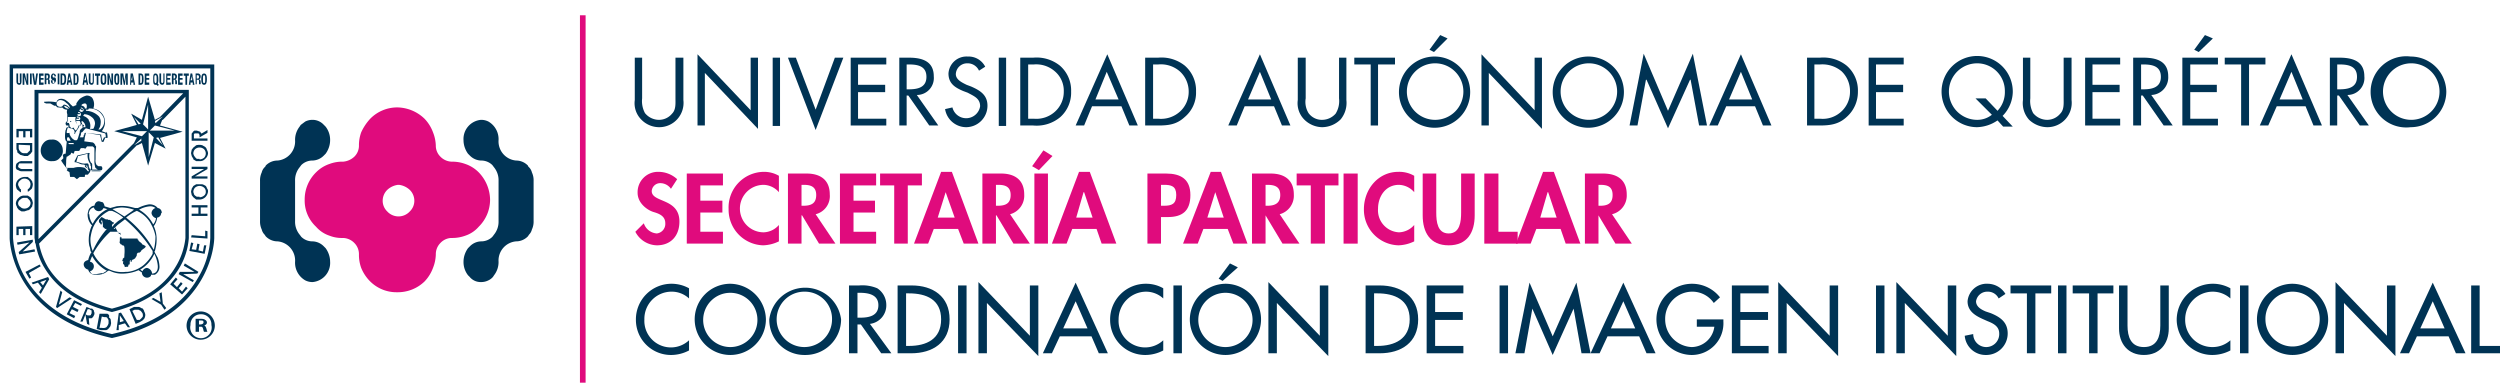 <?xml version="1.0" encoding="UTF-8" standalone="no"?>
<svg
   id="Capa_1"
   data-name="Capa 1"
   viewBox="0 0 442.306 68.703"
   version="1.1"
   sodipodi:docname="SPA+.svg"
   width="442.306"
   height="68.703"
   inkscape:version="1.3.2 (091e20e, 2023-11-25, custom)"
   xmlns:inkscape="http://www.inkscape.org/namespaces/inkscape"
   xmlns:sodipodi="http://sodipodi.sourceforge.net/DTD/sodipodi-0.dtd"
   xmlns="http://www.w3.org/2000/svg"
   xmlns:svg="http://www.w3.org/2000/svg">
  <sodipodi:namedview
     id="namedview121"
     pagecolor="#ffffff"
     bordercolor="#000000"
     borderopacity="0.25"
     inkscape:showpageshadow="2"
     inkscape:pageopacity="0.0"
     inkscape:pagecheckerboard="0"
     inkscape:deskcolor="#d1d1d1"
     inkscape:zoom="2.7129148"
     inkscape:cx="224.2975"
     inkscape:cy="74.642964"
     inkscape:window-width="1920"
     inkscape:window-height="1001"
     inkscape:window-x="-9"
     inkscape:window-y="-9"
     inkscape:window-maximized="1"
     inkscape:current-layer="Capa_1"
     showgrid="true"
     showguides="true"
     shape-rendering="crispEdges"
     inkscape:clip-to-page="true">
    <inkscape:grid
       id="grid1154"
       units="px"
       originx="448.595"
       originy="-19.536"
       spacingx="1"
       spacingy="1"
       empcolor="#0099e5"
       empopacity="0.302"
       color="#0099e5"
       opacity="0.149"
       empspacing="5"
       dotted="false"
       gridanglex="30"
       gridanglez="30"
       visible="true" />
  </sodipodi:namedview>
  <defs
     id="defs1">
    <style
       id="style1">.cls-1{fill:#e00b7d;}.cls-2{fill:#003354;}</style>
  </defs>
  <path
     class="cls-1"
     d="m 103.606,67.703 h -1 V 2.703 h 1 z"
     id="path1"
     style="stroke-width:1" />
  <path
     class="cls-2"
     d="m 113.606,17.403 a 4.5,4.5 0 0 0 0.5,2.6 3.2,3.2 0 0 0 2.5,1.2 3,3 0 0 0 2.3,-1.1 c 0.7,-0.7 0.6,-1.8 0.6,-2.7 v -7.2 h 1.4 v 7.5 a 4.3,4.3 0 0 1 -4.3,4.8 4.4,4.4 0 0 1 -3.1,-1.3 4.1,4.1 0 0 1 -1.2,-3.5 v -7.5 h 1.3 z"
     id="path2"
     style="stroke-width:1" />
  <polygon
     class="cls-2"
     points="163.4,34.9 164.7,34.9 164.7,47.5 155.3,37.6 155.3,46.9 154,46.9 154,34.3 163.4,44.2 "
     id="polygon2"
     transform="translate(-30.594,-24.697)" />
  <rect
     class="cls-2"
     x="136.705"
     y="10.203"
     width="1.3"
     height="12.08"
     id="rect2"
     style="stroke-width:1" />
  <polygon
     class="cls-2"
     points="179.8,34.9 174.9,47.7 170,34.9 171.4,34.9 174.9,44.1 178.3,34.9 "
     id="polygon3"
     transform="translate(-30.594,-24.697)" />
  <polygon
     class="cls-2"
     points="187.4,36.1 182.4,36.1 182.4,39.7 187.2,39.7 187.2,41 182.4,41 182.4,45.7 187.4,45.7 187.4,46.9 181.1,46.9 181.1,34.9 187.4,34.9 "
     id="polygon4"
     transform="translate(-30.594,-24.697)" />
  <path
     class="cls-2"
     d="m 160.406,22.203 h -1.3 V 10.203 h 1.7 c 2.3,0 4.4,0.6 4.4,3.3 a 3,3 0 0 1 -3,3.3 l 3.8,5.4 h -1.6 l -3.7,-5.3 h -0.3 z m 0,-6.4 h 0.4 c 1.5,0 3.1,-0.3 3.1,-2.2 0,-1.9 -1.5,-2.2 -3.1,-2.2 h -0.4 z"
     id="path4"
     style="stroke-width:1" />
  <path
     class="cls-2"
     d="m 173.206,12.503 a 2.2,2.2 0 0 0 -2.1,-1.3 2,2 0 0 0 -2,1.9 c 0,1 1.1,1.5 1.9,1.9 l 0.8,0.3 c 1.6,0.7 2.9,1.5 2.9,3.4 a 3.8,3.8 0 0 1 -3.8,3.8 3.8,3.8 0 0 1 -3.7,-3.2 l 1.3,-0.3 a 2.5,2.5 0 0 0 4.9,-0.2 c 0,-1.4 -1.1,-1.8 -2.2,-2.4 l -0.8,-0.3 c -1.4,-0.6 -2.6,-1.3 -2.6,-3.1 a 3.2,3.2 0 0 1 3.4,-3 3.3,3.3 0 0 1 3.1,1.8 z"
     id="path5"
     style="stroke-width:1" />
  <rect
     class="cls-2"
     x="176.705"
     y="10.203"
     width="1.3"
     height="12.08"
     id="rect5"
     style="stroke-width:1" />
  <path
     class="cls-2"
     d="m 180.506,10.203 h 2.3 a 6.6,6.6 0 0 1 4.7,1.4 5.8,5.8 0 0 1 2,4.6 5.8,5.8 0 0 1 -1.9,4.5 6.5,6.5 0 0 1 -4.8,1.5 h -2.3 z m 2.4,10.8 a 4.9,4.9 0 0 0 3.8,-1.3 4.7,4.7 0 0 0 1.5,-3.5 4.5,4.5 0 0 0 -1.6,-3.6 5,5 0 0 0 -3.7,-1.2 h -1 v 9.6 z"
     id="path6"
     style="stroke-width:1" />
  <path
     class="cls-2"
     d="m 193.206,18.803 -1.4,3.4 h -1.5 l 5.6,-12.6 5.4,12.6 h -1.5 l -1.4,-3.4 z m 2.6,-6.1 -2,4.9 h 4.1 z"
     id="path7"
     style="stroke-width:1" />
  <path
     class="cls-2"
     d="m 202.606,10.203 h 2.3 a 6.6,6.6 0 0 1 4.7,1.4 5.8,5.8 0 0 1 2,4.6 5.6,5.6 0 0 1 -2,4.5 c -1.4,1.3 -2.8,1.5 -4.7,1.5 h -2.3 z m 2.3,10.8 a 5,5 0 0 0 3.9,-1.3 4.7,4.7 0 0 0 1.5,-3.5 4.8,4.8 0 0 0 -1.6,-3.6 5.1,5.1 0 0 0 -3.8,-1.2 h -0.9 v 9.6 z"
     id="path8"
     style="stroke-width:1" />
  <path
     class="cls-2"
     d="m 220.206,18.803 -1.4,3.4 h -1.5 l 5.6,-12.6 5.4,12.6 h -1.5 l -1.4,-3.4 z m 2.7,-6.1 -2.1,4.9 h 4.1 z"
     id="path9"
     style="stroke-width:1" />
  <path
     class="cls-2"
     d="m 231.006,17.403 a 3.8,3.8 0 0 0 0.5,2.6 2.9,2.9 0 0 0 2.4,1.2 3.2,3.2 0 0 0 2.4,-1.1 4.2,4.2 0 0 0 0.6,-2.7 v -7.2 h 1.3 v 7.5 a 4.6,4.6 0 0 1 -1,3.4 4.7,4.7 0 0 1 -3.3,1.4 4.6,4.6 0 0 1 -3.1,-1.3 4.1,4.1 0 0 1 -1.2,-3.5 v -7.5 h 1.4 z"
     id="path10"
     style="stroke-width:1" />
  <polygon
     class="cls-2"
     points="273.1,36.1 270.2,36.1 270.2,34.9 277.4,34.9 277.4,36.1 274.4,36.1 274.4,46.9 273.1,46.9 "
     id="polygon10"
     transform="translate(-30.594,-24.697)" />
  <path
     class="cls-2"
     d="m 260.106,16.203 a 6.3,6.3 0 1 1 -6.2,-6.2 6.3,6.3 0 0 1 6.2,6.2 m -11.2,0 a 5,5 0 1 0 5,-5 5,5 0 0 0 -5,5 m 7.2,-9.4 -2.4,2.4 -0.8,-0.4 1.9,-2.6 z"
     id="path11"
     style="stroke-width:1" />
  <polygon
     class="cls-2"
     points="302.1,34.9 303.4,34.9 303.4,47.5 294,37.6 294,46.9 292.7,46.9 292.7,34.3 302.1,44.2 "
     id="polygon11"
     transform="translate(-30.594,-24.697)" />
  <path
     class="cls-2"
     d="m 287.306,16.203 a 6.3,6.3 0 1 1 -6.3,-6.2 6.3,6.3 0 0 1 6.3,6.2 m -11.2,0 a 5,5 0 1 0 4.9,-5 5,5 0 0 0 -4.9,5"
     id="path12"
     style="stroke-width:1" />
  <polygon
     class="cls-2"
     points="330.1,34.2 332.6,46.9 331.2,46.9 329.7,38.8 329.6,38.8 325.7,47.4 321.9,38.8 321.8,38.8 320.3,46.9 318.9,46.9 321.4,34.2 325.7,44.3 "
     id="polygon12"
     transform="translate(-30.594,-24.697)" />
  <path
     class="cls-2"
     d="m 305.406,18.803 -1.5,3.4 h -1.5 l 5.6,-12.6 5.4,12.6 h -1.5 l -1.4,-3.4 z m 2.6,-6.1 -2.1,4.9 h 4.1 z"
     id="path13"
     style="stroke-width:1" />
  <path
     class="cls-2"
     d="m 319.706,10.203 h 2.3 a 6.6,6.6 0 0 1 4.7,1.4 5.8,5.8 0 0 1 2,4.6 5.9,5.9 0 0 1 -2,4.5 c -1.4,1.3 -2.9,1.5 -4.8,1.5 h -2.2 z m 2.3,10.8 a 4.8,4.8 0 0 0 3.8,-1.3 4.7,4.7 0 0 0 1.5,-3.5 4.8,4.8 0 0 0 -1.5,-3.6 5.3,5.3 0 0 0 -3.8,-1.2 h -1 v 9.6 z"
     id="path14"
     style="stroke-width:1" />
  <polygon
     class="cls-2"
     points="367.4,36.1 362.5,36.1 362.5,39.7 367.3,39.7 367.3,41 362.5,41 362.5,45.7 367.4,45.7 367.4,46.9 361.2,46.9 361.2,34.9 367.4,34.9 "
     id="polygon14"
     transform="translate(-30.594,-24.697)" />
  <path
     class="cls-2"
     d="m 353.406,21.303 a 6.7,6.7 0 0 1 -3.6,1.2 6.3,6.3 0 1 1 6.3,-6.2 6.2,6.2 0 0 1 -1.8,4.2 l 1.8,1.9 h -1.7 z m 0,-1.7 a 4.8,4.8 0 0 0 1.3,-3.4 4.9,4.9 0 0 0 -4.9,-5 5,5 0 0 0 0,10 4.1,4.1 0 0 0 2.6,-0.9 l -2.9,-2.9 h 1.8 z"
     id="path15"
     style="stroke-width:1" />
  <path
     class="cls-2"
     d="m 359.206,17.403 a 4.5,4.5 0 0 0 0.5,2.6 3.2,3.2 0 0 0 2.5,1.2 3,3 0 0 0 2.3,-1.1 c 0.7,-0.7 0.6,-1.8 0.6,-2.7 v -7.2 h 1.4 v 7.5 a 4.3,4.3 0 0 1 -4.3,4.8 4.8,4.8 0 0 1 -3.2,-1.3 4.4,4.4 0 0 1 -1.1,-3.5 v -7.5 h 1.3 z"
     id="path16"
     style="stroke-width:1" />
  <polygon
     class="cls-2"
     points="405.7,36.1 400.8,36.1 400.8,39.7 405.6,39.7 405.6,41 400.8,41 400.8,45.7 405.7,45.7 405.7,46.9 399.5,46.9 399.5,34.9 405.7,34.9 "
     id="polygon16"
     transform="translate(-30.594,-24.697)" />
  <path
     class="cls-2"
     d="m 378.806,22.203 h -1.4 V 10.203 h 1.8 c 2.3,0 4.4,0.6 4.4,3.3 a 3.1,3.1 0 0 1 -3,3.3 l 3.8,5.4 h -1.6 l -3.7,-5.3 h -0.3 z m 0,-6.4 h 0.4 c 1.5,0 3.1,-0.3 3.1,-2.2 0,-1.9 -1.5,-2.2 -3.1,-2.2 h -0.4 z"
     id="path17"
     style="stroke-width:1" />
  <path
     class="cls-2"
     d="m 386.106,10.203 h 6.3 v 1.2 h -4.9 v 3.6 h 4.7 v 1.3 h -4.7 v 4.7 h 4.9 v 1.2 h -6.3 z m 5.4,-3.4 -2.5,2.4 -0.8,-0.4 1.9,-2.6 z"
     id="path18"
     style="stroke-width:1" />
  <polygon
     class="cls-2"
     points="427.1,36.1 424.2,36.1 424.2,34.9 431.4,34.9 431.4,36.1 428.5,36.1 428.5,46.9 427.1,46.9 "
     id="polygon18"
     transform="translate(-30.594,-24.697)" />
  <path
     class="cls-2"
     d="m 402.806,18.803 -1.5,3.4 h -1.5 l 5.6,-12.6 5.4,12.6 h -1.5 l -1.4,-3.4 z m 2.6,-6.1 -2.1,4.9 h 4.1 z"
     id="path19"
     style="stroke-width:1" />
  <path
     class="cls-2"
     d="m 413.506,22.203 h -1.3 V 10.203 h 1.7 c 2.3,0 4.4,0.6 4.4,3.3 a 3,3 0 0 1 -3,3.3 l 3.8,5.4 h -1.6 l -3.7,-5.3 h -0.3 z m 0,-6.4 h 0.4 c 1.5,0 3.1,-0.3 3.1,-2.2 0,-1.9 -1.5,-2.2 -3.1,-2.2 h -0.4 z"
     id="path20"
     style="stroke-width:1" />
  <path
     class="cls-2"
     d="m 432.806,16.203 a 6.3,6.3 0 0 1 -6.3,6.3 6.3,6.3 0 1 1 0,-12.5 6.3,6.3 0 0 1 6.3,6.2 m -11.2,0 a 5,5 0 1 0 4.9,-5 5,5 0 0 0 -4.9,5"
     id="path21"
     style="stroke-width:1" />
  <path
     class="cls-1"
     d="m 118.706,33.403 a 2.3,2.3 0 0 0 -1.9,-1 1.5,1.5 0 0 0 -1.5,1.4 c 0,2.1 4.9,1.2 4.9,5.4 0,2.5 -1.5,4.2 -4,4.2 a 4.4,4.4 0 0 1 -3.8,-2.4 l 1.5,-1.5 a 2.6,2.6 0 0 0 2.3,1.8 1.7,1.7 0 0 0 1.5,-1.8 c 0,-1.3 -1.1,-1.7 -2.1,-2 -1,-0.3 -2.8,-1.5 -2.8,-3.4 a 3.6,3.6 0 0 1 3.7,-3.7 4.9,4.9 0 0 1 3.3,1.3 z"
     id="path22"
     style="stroke-width:1" />
  <path
     class="cls-1"
     d="m 123.906,32.803 v 2.7 h 3.9 v 2.1 h -3.9 v 3.4 h 4 v 2.1 h -6.4 V 30.703 h 6.4 v 2.1 z"
     id="path23"
     style="stroke-width:1" />
  <path
     class="cls-1"
     d="m 137.806,34.003 a 3.7,3.7 0 0 0 -2.7,-1.3 4.2,4.2 0 0 0 0,8.4 3.7,3.7 0 0 0 2.7,-1.3 v 2.9 a 6.8,6.8 0 0 1 -2.8,0.7 6.3,6.3 0 0 1 -6.1,-6.4 6.3,6.3 0 0 1 6.2,-6.6 5.2,5.2 0 0 1 2.7,0.7 z"
     id="path24"
     style="stroke-width:1" />
  <path
     class="cls-1"
     d="m 147.806,43.103 h -2.9 l -3,-5 h -0.1 v 5 h -2.4 V 30.703 h 3.3 c 2.4,0 4.1,1.1 4.1,3.7 a 3.3,3.3 0 0 1 -2.5,3.5 z m -6,-6.7 h 0.3 c 1.4,0 2.3,-0.4 2.3,-1.9 0,-1.5 -1,-1.8 -2.2,-1.8 h -0.4 z"
     id="path25"
     style="stroke-width:1" />
  <path
     class="cls-1"
     d="m 151.006,32.803 v 2.7 h 3.8 v 2.1 h -3.8 v 3.4 h 4 v 2.1 h -6.4 V 30.703 h 6.4 v 2.1 z"
     id="path26"
     style="stroke-width:1" />
  <path
     class="cls-1"
     d="m 160.606,43.103 h -2.4 V 32.803 h -2.5 v -2.1 h 7.4 v 2.1 h -2.5 z"
     id="path27"
     style="stroke-width:1" />
  <path
     class="cls-1"
     d="m 165.206,40.503 -1,2.6 h -2.5 l 4.8,-12.7 h 1.9 l 4.7,12.7 h -2.6 l -1,-2.6 z m 2.1,-6.5 v 0 l -1.4,4.5 h 3 z"
     id="path28"
     style="stroke-width:1" />
  <path
     class="cls-1"
     d="m 182.206,43.103 h -2.9 l -3,-5 h -0.1 v 5 h -2.4 V 30.703 h 3.3 c 2.4,0 4.1,1.1 4.1,3.7 a 3.4,3.4 0 0 1 -2.5,3.5 z m -6,-6.7 h 0.3 c 1.4,0 2.3,-0.4 2.3,-1.9 0,-1.5 -1,-1.8 -2.2,-1.8 h -0.4 z"
     id="path29"
     style="stroke-width:1" />
  <path
     class="cls-1"
     d="m 186.206,27.603 -2.4,2.5 -1.2,-0.7 2,-2.8 z m -0.8,15.5 h -2.4 V 30.703 h 2.4 z"
     id="path30"
     style="stroke-width:1" />
  <path
     class="cls-1"
     d="m 189.706,40.503 -1,2.6 h -2.6 l 4.8,-12.7 h 1.9 l 4.7,12.7 h -2.6 l -0.9,-2.6 z m 2.1,-6.5 h -0.1 l -1.3,4.5 h 2.9 z"
     id="path31"
     style="stroke-width:1" />
  <path
     class="cls-1"
     d="m 205.406,43.103 h -2.4 V 30.703 h 3.3 c 2.6,0 4.3,1 4.3,3.8 0,2.8 -1.4,3.9 -4,3.9 h -1.2 z m 0,-6.7 h 0.5 c 1.4,0 2.2,-0.3 2.2,-1.9 0,-1.6 -0.9,-1.8 -2.2,-1.8 h -0.5 z"
     id="path32"
     style="stroke-width:1" />
  <path
     class="cls-1"
     d="m 212.906,40.503 -1,2.6 h -2.6 l 4.9,-12.7 h 1.8 l 4.7,12.7 h -2.5 l -1,-2.6 z m 2.1,-6.5 v 0 l -1.4,4.5 h 2.9 z"
     id="path33"
     style="stroke-width:1" />
  <path
     class="cls-1"
     d="m 229.906,43.103 h -3 l -3,-5 v 0 5 h -2.4 V 30.703 h 3.3 c 2.4,0 4.1,1.1 4.1,3.7 a 3.4,3.4 0 0 1 -2.5,3.5 z m -6,-6.7 h 0.3 c 1.3,0 2.3,-0.4 2.3,-1.9 0,-1.5 -1,-1.8 -2.3,-1.8 h -0.3 z"
     id="path34"
     style="stroke-width:1" />
  <path
     class="cls-1"
     d="m 234.406,43.103 h -2.5 V 32.803 h -2.5 v -2.1 h 7.4 v 2.1 h -2.4 z"
     id="path35"
     style="stroke-width:1" />
  <path
     class="cls-1"
     d="m 240.206,43.103 h -2.5 V 30.703 h 2.5 z"
     id="path36"
     style="stroke-width:1" />
  <path
     class="cls-1"
     d="m 250.206,34.003 a 3.7,3.7 0 0 0 -2.7,-1.3 c -2.4,0 -3.7,2.1 -3.7,4.2 a 3.9,3.9 0 0 0 3.7,4.2 3.7,3.7 0 0 0 2.7,-1.3 v 2.9 a 6.8,6.8 0 0 1 -2.8,0.7 6.3,6.3 0 0 1 -6.1,-6.4 c 0,-3.5 2.5,-6.6 6.1,-6.6 a 5.3,5.3 0 0 1 2.8,0.7 z"
     id="path37"
     style="stroke-width:1" />
  <path
     class="cls-1"
     d="m 251.706,30.703 h 2.4 v 6.9 c 0,1.6 0.2,3.7 2.2,3.7 2,0 2.2,-2.1 2.2,-3.7 v -6.9 h 2.4 v 7.4 c 0,3 -1.3,5.3 -4.6,5.3 -3.3,0 -4.6,-2.3 -4.6,-5.3 z"
     id="path38"
     style="stroke-width:1" />
  <path
     class="cls-1"
     d="m 265.106,41.003 h 3.4 v 2.1 h -5.9 V 30.703 h 2.5 z"
     id="path39"
     style="stroke-width:1" />
  <path
     class="cls-1"
     d="m 271.806,40.503 -1,2.6 h -2.6 l 4.8,-12.7 h 1.9 l 4.7,12.7 h -2.6 l -0.9,-2.6 z m 2.1,-6.5 h -0.1 l -1.3,4.5 h 2.9 z"
     id="path40"
     style="stroke-width:1" />
  <path
     class="cls-1"
     d="m 288.706,43.103 h -2.9 l -3,-5 v 0 5 h -2.4 V 30.703 h 3.2 c 2.5,0 4.2,1.1 4.2,3.7 a 3.4,3.4 0 0 1 -2.6,3.5 z m -5.9,-6.7 h 0.3 c 1.3,0 2.2,-0.4 2.2,-1.9 0,-1.5 -0.9,-1.8 -2.2,-1.8 h -0.3 z"
     id="path41"
     style="stroke-width:1" />
  <path
     class="cls-2"
     d="m 121.906,52.803 a 4.5,4.5 0 0 0 -3.2,-1.2 4.8,4.8 0 0 0 -4.7,4.9 4.7,4.7 0 0 0 7.9,3.7 v 1.8 a 6.8,6.8 0 0 1 -3.1,0.8 6.2,6.2 0 0 1 -6.3,-6.2 6.3,6.3 0 0 1 6.4,-6.4 6.4,6.4 0 0 1 3,0.8 z"
     id="path42"
     style="stroke-width:1" />
  <path
     class="cls-2"
     d="m 135.506,56.503 a 6.3,6.3 0 1 1 -12.6,0 6.3,6.3 0 0 1 6.3,-6.3 6.4,6.4 0 0 1 6.3,6.3 z m -1.5,0 a 4.8,4.8 0 1 0 -4.8,4.9 4.8,4.8 0 0 0 4.8,-4.9 z"
     id="path43"
     style="stroke-width:1" />
  <path
     class="cls-2"
     d="m 148.806,56.503 a 6.3,6.3 0 0 1 -6.4,6.3 6.2,6.2 0 0 1 -6.3,-6.3 6.4,6.4 0 0 1 12.7,0 z m -1.6,0 a 4.8,4.8 0 0 0 -4.8,-4.9 4.9,4.9 0 1 0 4.8,4.9 z"
     id="path44"
     style="stroke-width:1" />
  <path
     class="cls-2"
     d="m 157.706,62.503 h -1.8 l -3.6,-5.1 h -0.6 v 5.1 h -1.5 V 50.503 h 1.8 a 6.8,6.8 0 0 1 3.2,0.5 3.5,3.5 0 0 1 1.6,2.9 3.3,3.3 0 0 1 -2.9,3.4 z m -6,-6.3 h 0.5 c 1.5,0 3.2,-0.3 3.2,-2.2 0,-1.9 -1.8,-2.2 -3.3,-2.2 h -0.4 z"
     id="path45"
     style="stroke-width:1" />
  <path
     class="cls-2"
     d="m 158.806,50.503 h 2.5 c 3.7,0 6.7,1.9 6.7,6 0,4.1 -3,6 -6.8,6 h -2.4 z m 1.5,10.7 h 0.5 c 3.1,0 5.7,-1.2 5.7,-4.7 0,-3.5 -2.6,-4.6 -5.7,-4.6 h -0.5 z"
     id="path46"
     style="stroke-width:1" />
  <path
     class="cls-2"
     d="m 171.006,62.503 h -1.5 V 50.503 h 1.5 z"
     id="path47"
     style="stroke-width:1" />
  <path
     class="cls-2"
     d="m 173.106,49.903 9.1,9.5 v -8.9 h 1.5 v 12.5 l -9.1,-9.4 v 8.9 h -1.5 z"
     id="path48"
     style="stroke-width:1" />
  <path
     class="cls-2"
     d="m 187.506,59.503 -1.4,3 h -1.6 l 5.8,-12.5 5.7,12.5 h -1.6 l -1.3,-3 z m 2.8,-6.2 -2.2,4.8 h 4.3 z"
     id="path49"
     style="stroke-width:1" />
  <path
     class="cls-2"
     d="m 205.806,52.803 a 4.5,4.5 0 0 0 -3.1,-1.2 4.9,4.9 0 0 0 -4.8,4.9 4.7,4.7 0 0 0 7.9,3.7 v 1.8 a 6.8,6.8 0 0 1 -3.1,0.8 6.2,6.2 0 0 1 -6.3,-6.2 6.3,6.3 0 0 1 6.4,-6.4 6.1,6.1 0 0 1 3,0.8 z"
     id="path50"
     style="stroke-width:1" />
  <path
     class="cls-2"
     d="m 209.106,62.503 h -1.5 V 50.503 h 1.5 z"
     id="path51"
     style="stroke-width:1" />
  <path
     class="cls-2"
     d="m 223.106,56.503 a 6.3,6.3 0 1 1 -12.6,0 6.4,6.4 0 0 1 6.3,-6.3 6.3,6.3 0 0 1 6.3,6.3 z m -1.5,0 a 4.8,4.8 0 1 0 -4.8,4.9 4.8,4.8 0 0 0 4.8,-4.9 z m -2.6,-9.2 -2.7,2.4 -0.7,-0.4 2,-2.7 z"
     id="path52"
     style="stroke-width:1" />
  <path
     class="cls-2"
     d="m 224.406,49.903 9.1,9.5 v -8.9 h 1.5 v 12.5 l -9.1,-9.4 v 8.9 h -1.5 z"
     id="path53"
     style="stroke-width:1" />
  <path
     class="cls-2"
     d="m 241.606,50.503 h 2.5 c 3.7,0 6.8,1.9 6.8,6 0,4.1 -3,6 -6.8,6 h -2.5 z m 1.5,10.7 h 0.6 c 3,0 5.7,-1.2 5.7,-4.7 0,-3.5 -2.7,-4.6 -5.7,-4.6 h -0.6 z"
     id="path54"
     style="stroke-width:1" />
  <path
     class="cls-2"
     d="m 252.406,50.503 h 6.5 v 1.4 h -5 v 3.3 h 4.9 v 1.4 h -4.9 v 4.6 h 5 v 1.3 h -6.5 z"
     id="path55"
     style="stroke-width:1" />
  <path
     class="cls-2"
     d="m 266.806,62.503 h -1.5 V 50.503 h 1.5 z"
     id="path56"
     style="stroke-width:1" />
  <path
     class="cls-2"
     d="m 271.106,54.603 v 0 l -1.4,7.9 h -1.6 l 2.5,-12.5 4.1,9.5 4.2,-9.5 2.5,12.5 h -1.6 l -1.4,-7.9 v 0 l -3.7,8.2 z"
     id="path57"
     style="stroke-width:1" />
  <path
     class="cls-2"
     d="m 284.406,59.503 -1.4,3 h -1.6 l 5.8,-12.5 5.7,12.5 h -1.6 l -1.3,-3 z m 2.8,-6.2 -2.2,4.8 h 4.3 z"
     id="path58"
     style="stroke-width:1" />
  <path
     class="cls-2"
     d="m 304.906,56.503 v 0.4 a 5.6,5.6 0 0 1 -5.7,5.9 6.3,6.3 0 1 1 5.1,-10.2 l -1.1,1 a 4.6,4.6 0 0 0 -3.7,-2 4.8,4.8 0 0 0 -4.9,4.9 4.9,4.9 0 0 0 4.7,4.9 4.1,4.1 0 0 0 4,-3.6 h -3.1 v -1.3 z"
     id="path59"
     style="stroke-width:1" />
  <path
     class="cls-2"
     d="m 306.406,50.503 h 6.5 v 1.4 h -5 v 3.3 h 4.9 v 1.4 h -4.9 v 4.6 h 5 v 1.3 h -6.5 z"
     id="path60"
     style="stroke-width:1" />
  <path
     class="cls-2"
     d="m 314.606,49.903 9.1,9.5 v -8.9 h 1.5 v 12.5 l -9.1,-9.4 v 8.9 h -1.5 z"
     id="path61"
     style="stroke-width:1" />
  <path
     class="cls-2"
     d="m 333.406,62.503 h -1.5 V 50.503 h 1.5 z"
     id="path62"
     style="stroke-width:1" />
  <path
     class="cls-2"
     d="m 335.506,49.903 9.1,9.5 v -8.9 h 1.5 v 12.5 l -9.1,-9.4 v 8.9 h -1.5 z"
     id="path63"
     style="stroke-width:1" />
  <path
     class="cls-2"
     d="m 353.606,52.803 a 2.1,2.1 0 0 0 -2,-1.2 2,2 0 0 0 -2,1.7 c 0,1 1,1.5 1.7,1.8 l 0.9,0.3 c 1.7,0.7 3,1.6 3,3.6 a 3.8,3.8 0 0 1 -3.9,3.8 3.7,3.7 0 0 1 -3.7,-3.4 l 1.5,-0.3 a 2.3,2.3 0 0 0 2.3,2.3 2.3,2.3 0 0 0 2.3,-2.4 c 0,-1.3 -1.1,-1.8 -2.1,-2.2 l -0.9,-0.4 c -1.3,-0.6 -2.6,-1.4 -2.6,-3.1 a 3.4,3.4 0 0 1 3.6,-3.1 3.7,3.7 0 0 1 3.1,1.8 z"
     id="path64"
     style="stroke-width:1" />
  <path
     class="cls-2"
     d="m 360.106,62.503 h -1.5 V 51.903 h -2.9 v -1.4 h 7.2 v 1.4 h -2.8 z"
     id="path65"
     style="stroke-width:1" />
  <path
     class="cls-2"
     d="m 365.606,62.503 h -1.5 V 50.503 h 1.5 z"
     id="path66"
     style="stroke-width:1" />
  <path
     class="cls-2"
     d="m 371.106,62.503 h -1.5 V 51.903 h -2.9 v -1.4 h 7.2 v 1.4 h -2.8 z"
     id="path67"
     style="stroke-width:1" />
  <path
     class="cls-2"
     d="m 376.406,50.503 v 7.1 c 0,2 0.6,3.8 2.9,3.8 2.3,0 2.9,-1.8 2.9,-3.8 v -7.1 h 1.5 v 7.6 c 0,2.7 -1.6,4.7 -4.4,4.7 -2.8,0 -4.4,-2 -4.4,-4.7 v -7.6 z"
     id="path68"
     style="stroke-width:1" />
  <path
     class="cls-2"
     d="m 394.606,52.803 a 4.7,4.7 0 0 0 -3.2,-1.2 4.9,4.9 0 0 0 -4.8,4.9 4.8,4.8 0 0 0 4.8,4.9 4.7,4.7 0 0 0 3.2,-1.2 v 1.8 a 6.9,6.9 0 0 1 -3.2,0.8 6.3,6.3 0 0 1 -6.3,-6.2 6.4,6.4 0 0 1 9.5,-5.6 z"
     id="path69"
     style="stroke-width:1" />
  <path
     class="cls-2"
     d="m 397.806,62.503 h -1.5 V 50.503 h 1.5 z"
     id="path70"
     style="stroke-width:1" />
  <path
     class="cls-2"
     d="m 411.906,56.503 a 6.3,6.3 0 0 1 -12.6,0 6.3,6.3 0 0 1 6.3,-6.3 6.4,6.4 0 0 1 6.3,6.3 z m -1.5,0 a 4.8,4.8 0 0 0 -4.8,-4.9 4.8,4.8 0 0 0 -4.8,4.9 4.8,4.8 0 1 0 9.6,0 z"
     id="path71"
     style="stroke-width:1" />
  <path
     class="cls-2"
     d="m 413.206,49.903 9.1,9.5 v -8.9 h 1.5 v 12.5 l -9.1,-9.4 v 8.9 h -1.5 z"
     id="path72"
     style="stroke-width:1" />
  <path
     class="cls-2"
     d="m 427.606,59.503 -1.4,3 h -1.6 l 5.8,-12.5 5.8,12.5 h -1.7 l -1.3,-3 z m 2.8,-6.2 -2.2,4.8 h 4.3 z"
     id="path73"
     style="stroke-width:1" />
  <path
     class="cls-2"
     d="m 438.706,61.203 h 3.6 v 1.3 h -5.1 V 50.503 h 1.5 z"
     id="path74"
     style="stroke-width:1" />
  <path
     class="cls-2"
     d="m 38.006,57.503 a 2.5,2.5 0 1 1 -2.5,-2.4 2.5,2.5 0 0 1 2.5,2.4 m -4.3,0 a 1.9,1.9 0 1 0 3.7,0 1.8,1.8 0 0 0 -1.9,-1.9 1.8,1.8 0 0 0 -1.8,1.9 m 1.5,1.2 h -0.6 v -2.3 h 0.9 c 0.5,0 0.7,0.1 0.8,0.2 a 0.5,0.5 0 0 1 0.3,0.5 c 0,0.2 -0.2,0.4 -0.5,0.5 v 0 c 0.2,0 0.3,0.2 0.4,0.5 0.1,0.3 0.1,0.5 0.2,0.6 h -0.6 c -0.1,-0.1 -0.1,-0.3 -0.2,-0.6 -0.1,-0.3 -0.2,-0.3 -0.5,-0.3 h -0.2 z m 0,-1.3 h 0.2 c 0.3,0 0.6,-0.1 0.6,-0.4 0,-0.3 -0.2,-0.3 -0.5,-0.3 h -0.3 z"
     id="path75"
     style="stroke-width:1" />
  <path
     class="cls-2"
     d="m 3.206,13.003 v 1.4 c 0,0.2 0,0.3 0.2,0.3 0.2,0 0.1,-0.1 0.1,-0.3 v -1.4 h 0.3 v 1.4 c 0,0.5 -0.2,0.6 -0.4,0.6 -0.2,0 -0.5,-0.1 -0.5,-0.6 v -1.4 z"
     id="path76"
     style="stroke-width:1" />
  <polygon
     class="cls-2"
     points="35,37.7 35.3,39.1 35.3,37.7 35.6,37.7 35.6,39.7 35.3,39.7 34.9,38.3 34.9,39.7 34.6,39.7 34.6,37.7 "
     id="polygon76"
     transform="translate(-30.594,-24.697)" />
  <rect
     class="cls-2"
     x="5.306"
     y="13.003"
     width="0.3"
     height="1.92"
     id="rect76"
     style="stroke-width:1" />
  <polygon
     class="cls-2"
     points="37,39.7 36.6,39.7 36.3,37.7 36.6,37.7 36.8,39.2 37,37.7 37.3,37.7 "
     id="polygon77"
     transform="translate(-30.594,-24.697)" />
  <polygon
     class="cls-2"
     points="37.8,38.1 37.8,38.5 38.3,38.5 38.3,38.8 37.8,38.8 37.8,39.3 38.3,39.3 38.3,39.7 37.5,39.7 37.5,37.7 38.3,37.7 38.3,38.1 "
     id="polygon78"
     transform="translate(-30.594,-24.697)" />
  <path
     class="cls-2"
     d="m 7.906,13.003 h 0.5 c 0.3,0 0.4,0.2 0.4,0.5 0,0.3 -0.1,0.5 -0.2,0.5 v 0 c 0.2,0.1 0.2,0.2 0.2,0.6 0,0.4 0,0.3 0.1,0.3 h -0.3 a 0.3,0.3 0 0 1 -0.1,-0.2 V 14.303 c 0,-0.2 0,-0.2 -0.2,-0.2 h -0.1 v 0.8 h -0.3 z m 0.3,0.9 h 0.1 c 0.1,0 0.2,-0.1 0.2,-0.3 0,-0.2 0,-0.3 -0.2,-0.3 h -0.1 z"
     id="path78"
     style="stroke-width:1" />
  <path
     class="cls-2"
     d="m 9.306,14.403 v 0 c 0,0.2 0,0.3 0.2,0.3 0.2,0 0.1,-0.1 0.1,-0.2 0,-0.1 0,-0.3 -0.2,-0.3 -0.2,0 -0.4,-0.3 -0.4,-0.6 0,-0.3 0.2,-0.6 0.4,-0.6 a 0.5,0.5 0 0 1 0.5,0.5 h -0.3 c 0,-0.2 0,-0.3 -0.1,-0.3 -0.1,0 -0.2,0.1 -0.2,0.2 a 0.4,0.4 0 0 0 0.1,0.3 h 0.3 c 0.2,0.1 0.2,0.3 0.2,0.5 0,0.2 -0.2,0.6 -0.5,0.6 -0.3,0 -0.4,-0.2 -0.4,-0.6 h 0.3 z"
     id="path79"
     style="stroke-width:1" />
  <rect
     class="cls-2"
     x="10.206"
     y="13.003"
     width="0.3"
     height="1.92"
     id="rect79"
     style="stroke-width:1" />
  <path
     class="cls-2"
     d="m 10.706,13.003 h 0.5 c 0.4,0 0.5,0.4 0.5,1 0,0.6 -0.1,1 -0.5,1 h -0.5 z m 0.3,1.7 h 0.1 c 0.2,0 0.3,-0.2 0.3,-0.7 0,-0.5 -0.1,-0.7 -0.3,-0.7 h -0.1 z"
     id="path80"
     style="stroke-width:1" />
  <path
     class="cls-2"
     d="m 12.106,13.003 h 0.3 l 0.4,2 h -0.3 v -0.4 h -0.4 v 0.4 h -0.3 z m 0,1.2 h 0.3 v -0.8 0 z"
     id="path81"
     style="stroke-width:1" />
  <path
     class="cls-2"
     d="m 13.006,13.003 h 0.4 c 0.4,0 0.5,0.4 0.5,1 0,0.6 -0.1,1 -0.5,1 h -0.4 z m 0.3,1.7 h 0.1 c 0.2,0 0.2,-0.2 0.2,-0.7 0,-0.5 0,-0.7 -0.2,-0.7 h -0.1 z"
     id="path82"
     style="stroke-width:1" />
  <path
     class="cls-2"
     d="m 14.906,13.003 h 0.3 l 0.4,2 h -0.3 v -0.4 h -0.4 v 0.4 h -0.3 z m 0,1.2 h 0.3 v -0.8 0 z"
     id="path83"
     style="stroke-width:1" />
  <path
     class="cls-2"
     d="m 16.006,13.003 v 1.4 c 0,0.2 0.1,0.3 0.2,0.3 0.1,0 0.2,-0.1 0.2,-0.3 v -1.4 h 0.2 v 1.4 c 0,0.5 -0.2,0.6 -0.4,0.6 -0.2,0 -0.5,-0.1 -0.5,-0.6 v -1.4 z"
     id="path84"
     style="stroke-width:1" />
  <polygon
     class="cls-2"
     points="48,38.1 48,39.7 47.7,39.7 47.7,38.1 47.4,38.1 47.4,37.7 48.3,37.7 48.3,38.1 "
     id="polygon84"
     transform="translate(-30.594,-24.697)" />
  <path
     class="cls-2"
     d="m 18.306,13.003 c 0.5,0 0.5,0.4 0.5,1 0,0.6 0,1 -0.5,1 -0.5,0 -0.5,-0.4 -0.5,-1 0,-0.6 0.1,-1 0.5,-1 m 0,1.7 c 0.2,0 0.2,-0.2 0.2,-0.7 0,-0.5 0,-0.7 -0.2,-0.7 -0.2,0 -0.2,0.2 -0.2,0.7 0,0.5 0.1,0.7 0.2,0.7"
     id="path85"
     style="stroke-width:1" />
  <polygon
     class="cls-2"
     points="49.9,37.7 50.3,39.1 50.3,37.7 50.6,37.7 50.6,39.7 50.2,39.7 49.9,38.3 49.9,39.7 49.6,39.7 49.6,37.7 "
     id="polygon85"
     transform="translate(-30.594,-24.697)" />
  <path
     class="cls-2"
     d="m 20.706,13.003 c 0.4,0 0.4,0.4 0.4,1 0,0.6 0,1 -0.4,1 -0.4,0 -0.5,-0.4 -0.5,-1 0,-0.6 0,-1 0.5,-1 m 0,1.7 c 0.1,0 0.1,-0.2 0.1,-0.7 0,-0.5 0,-0.7 -0.1,-0.7 -0.1,0 -0.2,0.2 -0.2,0.7 0,0.5 0,0.7 0.2,0.7"
     id="path86"
     style="stroke-width:1" />
  <polygon
     class="cls-2"
     points="52.7,39.7 52.5,39.7 52.2,38.1 52.2,39.7 51.9,39.7 51.9,37.7 52.4,37.7 52.6,39.1 52.8,37.7 53.2,37.7 53.2,39.7 52.9,39.7 52.9,38.1 "
     id="polygon86"
     transform="translate(-30.594,-24.697)" />
  <path
     class="cls-2"
     d="m 23.106,13.003 h 0.4 l 0.4,2 h -0.3 v -0.4 h -0.4 v 0.4 h -0.2 z m 0.1,1.2 h 0.2 v -0.8 0 z"
     id="path87"
     style="stroke-width:1" />
  <path
     class="cls-2"
     d="m 24.506,13.003 h 0.4 c 0.4,0 0.5,0.4 0.5,1 0,0.6 -0.1,1 -0.5,1 h -0.4 z m 0.3,1.7 h 0.1 c 0.2,0 0.2,-0.2 0.2,-0.7 0,-0.5 0,-0.7 -0.2,-0.7 h -0.1 z"
     id="path88"
     style="stroke-width:1" />
  <polygon
     class="cls-2"
     points="56.5,38.1 56.5,38.5 57,38.5 57,38.8 56.5,38.8 56.5,39.3 57,39.3 57,39.7 56.2,39.7 56.2,37.7 57,37.7 57,38.1 "
     id="polygon88"
     transform="translate(-30.594,-24.697)" />
  <path
     class="cls-2"
     d="m 27.906,15.203 -0.2,-0.2 h -0.2 c -0.4,0 -0.4,-0.4 -0.4,-1 0,-0.6 0,-1 0.4,-1 0.4,0 0.5,0.4 0.5,1 a 1.9,1.9 0 0 1 -0.1,0.8 l 0.2,0.2 z m -0.4,-0.5 c 0.2,0 0.2,-0.2 0.2,-0.7 0,-0.5 0,-0.7 -0.2,-0.7 -0.2,0 -0.2,0.2 -0.2,0.7 0,0.5 0.1,0.7 0.2,0.7"
     id="path89"
     style="stroke-width:1" />
  <path
     class="cls-2"
     d="m 28.506,13.003 v 1.4 c 0,0.2 0.1,0.3 0.2,0.3 0.1,0 0.2,-0.1 0.2,-0.3 v -1.4 h 0.2 v 1.4 c 0,0.5 -0.2,0.6 -0.4,0.6 -0.2,0 -0.5,-0.1 -0.5,-0.6 v -1.4 z"
     id="path90"
     style="stroke-width:1" />
  <polygon
     class="cls-2"
     points="60.2,38.1 60.2,38.5 60.7,38.5 60.7,38.8 60.2,38.8 60.2,39.3 60.8,39.3 60.8,39.7 60,39.7 60,37.7 60.8,37.7 60.8,38.1 "
     id="polygon90"
     transform="translate(-30.594,-24.697)" />
  <path
     class="cls-2"
     d="m 30.406,13.003 h 0.5 a 0.5,0.5 0 0 1 0.4,0.5 c 0,0.3 -0.1,0.5 -0.3,0.5 v 0 c 0.2,0.1 0.3,0.2 0.3,0.6 v 0.3 h -0.3 V 14.303 c 0,-0.2 -0.1,-0.2 -0.2,-0.2 h -0.1 v 0.8 h -0.3 z m 0.3,0.9 h 0.1 c 0.1,0 0.2,-0.1 0.2,-0.3 0,-0.2 -0.1,-0.3 -0.2,-0.3 h -0.1 z"
     id="path91"
     style="stroke-width:1" />
  <polygon
     class="cls-2"
     points="62.4,38.1 62.4,38.5 62.9,38.5 62.9,38.8 62.4,38.8 62.4,39.3 62.9,39.3 62.9,39.7 62.1,39.7 62.1,37.7 62.9,37.7 62.9,38.1 "
     id="polygon91"
     transform="translate(-30.594,-24.697)" />
  <polygon
     class="cls-2"
     points="63.7,38.1 63.7,39.7 63.4,39.7 63.4,38.1 63.1,38.1 63.1,37.7 64,37.7 64,38.1 "
     id="polygon92"
     transform="translate(-30.594,-24.697)" />
  <path
     class="cls-2"
     d="m 33.706,13.003 h 0.3 l 0.4,2 h -0.3 v -0.4 h -0.4 v 0.4 h -0.3 z m 0,1.2 h 0.3 v -0.8 0 z"
     id="path92"
     style="stroke-width:1" />
  <path
     class="cls-2"
     d="m 34.606,13.003 h 0.5 a 0.5,0.5 0 0 1 0.4,0.5 c 0,0.3 -0.1,0.5 -0.3,0.5 v 0 c 0.2,0.1 0.3,0.2 0.3,0.6 v 0.3 h -0.3 V 14.303 c 0,-0.2 -0.1,-0.2 -0.2,-0.2 h -0.2 v 0.8 h -0.2 z m 0.2,0.9 h 0.2 c 0.1,0 0.2,-0.1 0.2,-0.3 0,-0.2 -0.1,-0.3 -0.2,-0.3 h -0.2 z"
     id="path93"
     style="stroke-width:1" />
  <path
     class="cls-2"
     d="m 36.106,13.003 c 0.4,0 0.5,0.4 0.5,1 0,0.6 -0.1,1 -0.5,1 -0.4,0 -0.5,-0.4 -0.5,-1 0,-0.6 0.1,-1 0.5,-1 m 0,1.7 c 0.2,0 0.2,-0.2 0.2,-0.7 0,-0.5 0,-0.7 -0.2,-0.7 -0.2,0 -0.2,0.2 -0.2,0.7 0,0.5 0,0.7 0.2,0.7"
     id="path94"
     style="stroke-width:1" />
  <polygon
     class="cls-2"
     points="34.7,49 35.1,49 35.1,47.9 35.9,47.9 35.9,49 36.3,49 36.3,47.5 33.5,47.5 33.5,49 33.9,49 33.9,47.9 34.7,47.9 "
     id="polygon94"
     transform="translate(-30.594,-24.697)" />
  <path
     class="cls-2"
     d="m 3.106,27.003 0.5,0.4 0.7,0.2 h 0.6 l 0.5,-0.4 0.3,-0.4 v -1.5 h -2.8 v 0.7 c 0,0.3 0,0.5 0.1,0.6 0.1,0.1 0,0.3 0.1,0.4 m 2.2,-1.3 v 0.9 l -0.2,0.2 -0.3,0.3 h -0.5 a 0.8,0.8 0 0 1 -0.7,-0.3 0.9,0.9 0 0 1 -0.3,-0.7 v -0.5 z"
     id="path95"
     style="stroke-width:1" />
  <path
     class="cls-2"
     d="m 3.106,30.003 a 1.1,1.1 0 0 0 0.8,0.3 h 1.8 v -0.4 h -1.7 a 0.8,0.8 0 0 1 -0.6,-0.2 c -0.1,0 -0.2,-0.2 -0.2,-0.3 0,-0.1 0.1,-0.2 0.1,-0.3 0,-0.1 0.1,-0.2 0.2,-0.2 h 2.2 v -0.4 h -1.8 a 1.1,1.1 0 0 0 -0.8,0.3 c -0.2,0.1 -0.3,0.3 -0.3,0.7 a 0.6,0.6 0 0 0 0.3,0.6"
     id="path96"
     style="stroke-width:1" />
  <path
     class="cls-2"
     d="m 4.906,33.403 v 0 0.5 h 0.1 l 0.6,-0.5 a 1.9,1.9 0 0 0 0.2,-0.8 c 0,-0.2 -0.1,-0.3 -0.1,-0.5 l -0.3,-0.4 -0.5,-0.4 h -0.6 a 1.8,1.8 0 0 0 -1,0.4 1.4,1.4 0 0 0 -0.5,1.1 1.9,1.9 0 0 0 0.2,0.7 l 0.6,0.5 h 0.1 v -0.5 0 a 0.5,0.5 0 0 1 -0.3,-0.4 0.8,0.8 0 0 1 -0.2,-0.5 0.9,0.9 0 0 1 0.4,-0.7 0.9,0.9 0 0 1 0.7,-0.3 1.1,1.1 0 0 1 0.8,0.3 1.1,1.1 0 0 1 0.3,0.7 4.3,4.3 0 0 1 -0.1,0.5 c -0.1,0.1 -0.2,0.3 -0.4,0.4"
     id="path97"
     style="stroke-width:1" />
  <path
     class="cls-2"
     d="m 3.306,37.103 0.5,0.3 h 0.5 l 0.6,-0.2 c 0.2,0 0.3,-0.1 0.5,-0.3 l 0.3,-0.4 c 0,-0.2 0.1,-0.4 0.1,-0.6 0,-0.2 -0.1,-0.3 -0.1,-0.5 l -0.3,-0.5 -0.5,-0.3 h -0.6 a 1.3,1.3 0 0 0 -1,0.4 1.4,1.4 0 0 0 -0.5,1 1.4,1.4 0 0 0 0.2,0.6 c 0,0.2 0.2,0.3 0.3,0.5 m -0.1,-1.1 a 0.8,0.8 0 0 1 0.4,-0.7 0.9,0.9 0 0 1 0.7,-0.3 h 0.5 l 0.3,0.3 c 0.1,0.1 0.2,0.2 0.2,0.3 a 0.4,0.4 0 0 1 0.1,0.3 0.9,0.9 0 0 1 -0.3,0.7 1.1,1.1 0 0 1 -0.8,0.3 0.9,0.9 0 0 1 -0.7,-0.3 0.7,0.7 0 0 1 -0.4,-0.7"
     id="path98"
     style="stroke-width:1" />
  <polygon
     class="cls-2"
     points="34.7,66.3 35.1,66.3 35.1,65.2 35.9,65.2 35.9,66.3 36.3,66.3 36.3,64.7 33.5,64.8 33.5,66.3 33.9,66.3 33.9,65.2 34.7,65.2 "
     id="polygon98"
     transform="translate(-30.594,-24.697)" />
  <polygon
     class="cls-2"
     points="36.4,67.5 36.4,67.1 33.6,67.6 33.7,68 35.8,67.6 33.9,69.3 34,69.7 36.8,69.2 36.7,68.8 34.6,69.2 "
     id="polygon99"
     transform="translate(-30.594,-24.697)" />
  <polygon
     class="cls-2"
     points="35.1,72.8 35.8,74 36.1,73.8 35.7,73 37.8,71.8 37.6,71.5 "
     id="polygon100"
     transform="translate(-30.594,-24.697)" />
  <path
     class="cls-2"
     d="m 5.606,50.003 0.2,0.3 0.9,-0.3 0.7,0.9 -0.5,0.8 0.3,0.3 1.5,-2.6 -0.2,-0.4 z m 2.6,-0.5 -0.6,1 -0.5,-0.6 z"
     id="path100"
     style="stroke-width:1" />
  <polygon
     class="cls-2"
     points="40.7,79.2 43.3,77.5 42.9,77.3 41,78.6 41.6,76.4 41.3,76.1 40.5,79 "
     id="polygon101"
     transform="translate(-30.594,-24.697)" />
  <polygon
     class="cls-2"
     points="45.1,78.5 43.7,77.8 42.4,80.3 43.7,81 43.9,80.6 42.9,80.1 43.3,79.4 44.3,79.9 44.5,79.5 43.5,79 43.9,78.3 44.9,78.8 "
     id="polygon102"
     transform="translate(-30.594,-24.697)" />
  <path
     class="cls-2"
     d="m 16.606,54.903 -0.3,-0.3 h -0.3 l -0.7,-0.3 -1.1,2.6 h 0.4 l 0.9,-2.2 h 0.3 l 0.3,0.2 h 0.1 v 0.4 a 0.4,0.4 0 0 1 -0.1,0.3 0.2,0.2 0 0 1 -0.2,0.2 h -0.4 l -0.4,-0.2 0.3,1.7 0.4,0.2 -0.1,-1.2 h 0.5 a 1,1 0 0 0 0.4,-0.5 0.6,0.6 0 0 0 0.1,-0.4 c 0,-0.2 -0.1,-0.3 -0.1,-0.4"
     id="path102"
     style="stroke-width:1" />
  <path
     class="cls-2"
     d="m 19.306,55.803 c -0.1,-0.2 -0.2,-0.2 -0.3,-0.3 h -1.4 l -0.5,2.7 0.7,0.2 h 1 a 1,1 0 0 0 0.5,-0.4 0.9,0.9 0 0 0 0.3,-0.6 c 0.1,-0.2 0,-0.5 0,-0.7 0,-0.2 -0.1,-0.4 -0.3,-0.5 m -0.9,-0.1 h 0.4 c 0.1,0.1 0.2,0.1 0.2,0.2 a 0.8,0.8 0 0 1 0.2,0.4 v 0.5 a 1.6,1.6 0 0 1 -0.4,0.7 1.1,1.1 0 0 1 -0.8,0.1 h -0.4 l 0.4,-2 z"
     id="path103"
     style="stroke-width:1" />
  <path
     class="cls-2"
     d="m 21.006,55.403 -0.4,3 h 0.4 V 57.503 l 1.1,-0.3 0.5,0.7 h 0.4 l -1.6,-2.6 z m 0.9,1.4 -0.7,0.2 V 55.803 Z"
     id="path104"
     style="stroke-width:1" />
  <path
     class="cls-2"
     d="m 25.206,54.603 -0.6,-0.3 h -0.9 l -0.8,0.4 1.1,2.6 0.7,-0.3 0.5,-0.3 0.3,-0.3 a 1.4,1.4 0 0 0 0.2,-0.7 1.4,1.4 0 0 0 -0.2,-0.6 c 0,-0.2 -0.2,-0.4 -0.3,-0.6 m 0,1.5 c -0.1,0.3 -0.3,0.4 -0.5,0.6 h -0.5 l -0.8,-1.6 0.4,-0.2 h 0.7 l 0.4,0.2 0.3,0.4 a 1.1,1.1 0 0 1 0,0.8"
     id="path105"
     style="stroke-width:1" />
  <polygon
     class="cls-2"
     points="59,78.1 57.7,77.4 57.4,77.6 59.1,78.6 59.7,79.5 60,79.2 59.4,78.4 59.2,76.4 58.8,76.6 "
     id="polygon105"
     transform="translate(-30.594,-24.697)" />
  <polygon
     class="cls-2"
     points="62.9,74.9 62.6,74.6 61.9,75.5 61.3,74.9 62,74.1 61.7,73.8 60.7,75 62.8,76.8 63.8,75.7 63.5,75.4 62.8,76.3 62.2,75.7 "
     id="polygon106"
     transform="translate(-30.594,-24.697)" />
  <polygon
     class="cls-2"
     points="62.4,72.8 62.2,73.2 64.7,74.6 64.9,74.3 63,73.2 65.5,73.1 65.7,72.8 63.3,71.3 63.1,71.7 65,72.8 "
     id="polygon107"
     transform="translate(-30.594,-24.697)" />
  <polygon
     class="cls-2"
     points="65.9,67.9 65.5,67.8 65.3,68.9 64.5,68.8 64.8,67.7 64.4,67.6 64.1,69.1 66.8,69.6 67.1,68.1 66.7,68.1 66.5,69.2 65.7,69 "
     id="polygon108"
     transform="translate(-30.594,-24.697)" />
  <polygon
     class="cls-2"
     points="64.4,66.7 67.3,66.9 67.3,65.6 66.9,65.5 66.9,66.5 64.5,66.3 "
     id="polygon109"
     transform="translate(-30.594,-24.697)" />
  <polygon
     class="cls-2"
     points="67.3,62.9 67.3,62.5 66.1,62.5 66.1,61.4 67.3,61.4 67.3,61 64.5,61 64.5,61.4 65.7,61.4 65.7,62.5 64.5,62.5 64.5,62.9 "
     id="polygon110"
     transform="translate(-30.594,-24.697)" />
  <path
     class="cls-2"
     d="m 36.306,32.903 c -0.1,-0.2 -0.3,-0.2 -0.5,-0.3 h -1.1 l -0.5,0.3 -0.3,0.5 c 0,0.2 -0.1,0.3 -0.1,0.5 0,0.2 0.1,0.4 0.1,0.6 l 0.3,0.4 0.5,0.4 h 0.6 a 1.5,1.5 0 0 0 1,-0.4 1.6,1.6 0 0 0 0.5,-1.1 0.8,0.8 0 0 0 -0.2,-0.5 0.9,0.9 0 0 0 -0.3,-0.5 m -1,2 h -0.5 l -0.3,-0.2 c -0.1,-0.1 -0.2,-0.2 -0.2,-0.3 0,-0.1 -0.1,-0.2 -0.1,-0.4 a 1.1,1.1 0 0 1 0.3,-0.7 1.2,1.2 0 0 1 1.6,0 0.9,0.9 0 0 1 0.3,0.7 0.8,0.8 0 0 1 -0.3,0.7 1.3,1.3 0 0 1 -0.8,0.3"
     id="path110"
     style="stroke-width:1" />
  <polygon
     class="cls-2"
     points="64.5,54.6 66.7,54.6 64.5,55.9 64.5,56.3 67.3,56.3 67.3,55.9 65.1,55.9 67.3,54.6 67.3,54.2 64.5,54.2 "
     id="polygon111"
     transform="translate(-30.594,-24.697)" />
  <path
     class="cls-2"
     d="m 34.206,28.203 0.5,0.3 h 0.6 a 1.2,1.2 0 0 0 1,-0.4 1.4,1.4 0 0 0 0.5,-1 1.4,1.4 0 0 0 -0.2,-0.6 0.9,0.9 0 0 0 -0.3,-0.5 l -0.5,-0.3 a 2,2 0 0 0 -1.1,0 l -0.5,0.4 -0.3,0.4 c 0,0.2 -0.1,0.4 -0.1,0.6 0,0.2 0.1,0.3 0.1,0.5 l 0.3,0.5 m 1.1,0 h -0.5 l -0.3,-0.3 -0.2,-0.3 c 0,-0.1 -0.1,-0.2 -0.1,-0.3 a 1.1,1.1 0 0 1 0.3,-0.8 1.2,1.2 0 0 1 1.6,0 1.1,1.1 0 0 1 0.3,0.7 1.1,1.1 0 0 1 -0.3,0.8 1.3,1.3 0 0 1 -0.8,0.3"
     id="path111"
     style="stroke-width:1" />
  <path
     class="cls-2"
     d="m 36.706,24.503 h -2.4 v -0.7 c 0,-0.1 0.1,-0.1 0.1,-0.2 h 0.7 a 0.5,0.5 0 0 1 0.2,0.4 v 0.3 l 1.4,-0.8 v -0.5 l -1,0.6 h -0.1 l -0.2,-0.3 -0.6,-0.2 h -0.4 q -0.3,0.2 -0.3,0.3 c -0.1,0.1 -0.2,0.2 -0.2,0.3 v 1.2 h 2.8 z"
     id="path112"
     style="stroke-width:1" />
  <path
     class="cls-2"
     d="m 11.106,26.503 a 1.6,1.6 0 0 1 -0.5,1.4 1.5,1.5 0 0 1 -1.3,0.6 1.8,1.8 0 0 1 -1.5,-0.5 1.8,1.8 0 0 1 -0.6,-1.3 2,2 0 0 1 0.5,-1.4 1.6,1.6 0 0 1 1.4,-0.6 1.6,1.6 0 0 1 1.4,0.5 1.8,1.8 0 0 1 0.6,1.3"
     id="path113"
     style="stroke-width:1" />
  <path
     class="cls-2"
     d="m 18.806,23.503 -0.8,-0.3 a 3.1,3.1 0 0 0 0.5,-1 2.6,2.6 0 0 0 -0.1,-1.5 2.5,2.5 0 0 0 -1.9,-1.5 2.1,2.1 0 0 0 -0.2,-1.9 1.3,1.3 0 0 0 -1,-0.4 3.4,3.4 0 0 0 -1.2,0.6 4.2,4.2 0 0 0 -0.6,0.8 v 0.3 c 0,0 -0.4,0.1 -0.4,0.2 h -0.3 c 0,0 -0.1,-0.2 -0.2,-0.2 v 0 a 4.1,4.1 0 0 0 -1,-0.9 1.4,1.4 0 0 0 -1,-0.2 0.7,0.7 0 0 0 -0.6,0.6 7.2,7.2 0 0 0 -2.1,-0.1 h -0.1 c 0,0.1 0,0.2 0.1,0.2 0.1,0 0.2,0.1 0.2,0.1 h 0.8 l 0.7,0.4 h 0.3 c 0.1,0.2 0.2,0.3 0.4,0.3 0.2,0 0.5,0.1 0.7,0 a 1.1,1.1 0 0 0 0.9,0.4 1.1,1.1 0 0 0 0,0.8 v 0 1.1 c 0,0.1 -0.2,0.3 -0.2,0.3 a 0.4,0.4 0 0 0 -0.1,0.3 c 0,0.1 0.1,0.2 0.1,0.3 h 0.4 v 0.3 h -0.2 c -0.1,0.1 -0.2,0.1 -0.2,0.2 a 0.4,0.4 0 0 1 -0.1,0.3 5.7,5.7 0 0 0 -0.1,1.3 1.4,1.4 0 0 0 0.2,0.7 h 0.1 v 0.2 0 c -0.1,0.6 -0.1,1.3 -0.2,2 h -0.2 l -0.3,0.2 a 3.5,3.5 0 0 1 0.1,0.6 l -0.4,0.4 0.4,0.6 0.6,0.8 h 0.2 l -0.2,0.3 0.2,0.2 c 0,0 0.3,0.1 0.3,0.2 0,0.1 0.1,0.8 0.1,0.8 h 0.7 l 0.5,0.4 0.5,-0.4 h 0.9 c 0,0 0,-0.4 0.1,-0.4 0.1,0 0.3,0 0.4,0 0.1,0 0.1,-0.1 0.2,-0.2 a 0.9,0.9 0 0 0 0.3,-0.6 h 0.1 a 12,12 0 0 0 1.9,0 0.6,0.6 0 0 0 0.1,-0.4 c 0,0 -0.1,-0.3 -0.2,-0.3 h -0.5 l -0.3,-0.2 a 1.5,1.5 0 0 1 -0.2,-1 v -1 c 0,-0.4 0.1,-1.2 0.1,-1.2 0,0 0,-0.2 -0.1,-0.2 -0.1,0 0,-0.2 -0.1,-0.2 a 0.8,0.8 0 0 0 -0.4,-0.4 l -1.5,-0.2 a 5.6,5.6 0 0 0 0.1,-0.7 l 0.2,-0.8 2.5,0.4 0.3,1.2 h 0.3 l 0.3,-0.7 h 0.4 c 0.1,-0.1 -0.1,-1.1 -0.1,-1.1 m -3.2,-4.1 a 2.6,2.6 0 0 1 2.4,1.2 1.7,1.7 0 0 1 0.3,1.4 1.8,1.8 0 0 1 -0.7,1.1 h -0.3 a 1.8,1.8 0 0 0 0.4,-1.1 1.6,1.6 0 0 0 -0.3,-1.2 3.3,3.3 0 0 0 -2.3,-1 v -0.2 h 0.4 m 0.1,1.8 a 1.8,1.8 0 0 0 -1,-0.7 l 0.2,-0.3 a 2.1,2.1 0 0 1 1.3,0.5 1.4,1.4 0 0 1 0.6,1.2 2.4,2.4 0 0 1 -0.3,0.9 h -0.6 a 1.8,1.8 0 0 0 -0.2,-1.5 m -0.6,1.2 h -0.5 a 2,2 0 0 0 -0.2,-0.9 0.3,0.3 0 0 1 0.1,-0.2 1.2,1.2 0 0 1 0.6,1.2 m -0.1,-4.3 c 0.4,0 0.4,0.5 0.3,0.9 h -0.3 c 0,-0.3 -0.2,-0.4 -0.5,-0.5 -0.3,-0.1 0.2,-0.4 0.5,-0.4 m -0.8,1 c 0.1,0 0.2,0.2 0.4,0.2 0.2,0 0,-0.2 -0.1,-0.3 h -0.2 v -0.2 0 a 0.7,0.7 0 0 1 0.5,0.4 0.4,0.4 0 0 1 -0.4,0.4 c -0.2,0 -0.3,-0.2 -0.4,-0.3 a 0.1,0.1 0 0 0 0.1,-0.1 m -0.4,0.8 h 0.4 c 0.1,-0.1 0,-0.2 -0.1,-0.2 h -0.2 c 0,-0.1 0,-0.1 0.1,-0.2 a 0.4,0.4 0 0 1 0.4,0.4 c 0.1,0.4 -0.4,0.4 -0.6,0.2 v -0.2 m -0.2,0.8 h 0.4 c 0.2,-0.1 0.1,-0.2 0,-0.2 h -0.3 v -0.2 0 c 0.3,0 0.6,0.1 0.6,0.4 0,0.3 -0.4,0.3 -0.7,0.2 v -0.2 m 0,0.4 h 0.6 a 1.9,1.9 0 0 1 0.2,0.8 h -0.4 a 0.9,0.9 0 0 1 -0.4,-1 m -2.8,-2.3 c -0.4,0 -0.7,-0.2 -0.7,-0.6 a 0.7,0.7 0 0 1 0.6,-0.6 1.4,1.4 0 0 1 1.1,0.5 1.6,1.6 0 0 1 0.7,0.9 v 0 l -0.3,-0.2 a 1.2,1.2 0 0 0 -0.8,-0.4 c -0.2,0.2 -0.3,0.4 -0.6,0.4 m 0.8,0.1 c -0.1,-0.1 -0.2,-0.2 -0.1,-0.3 a 1.6,1.6 0 0 1 0.8,0.5 c -0.2,0.1 -0.6,-0.1 -0.7,-0.2 m 0.2,2.8 a 0.1,0.1 0 0 1 0.1,-0.1 c 0.1,-0.2 0.2,-0.3 0.2,-0.4 v -0.6 h 1.4 a 1.3,1.3 0 0 0 0.5,1.5 1.9,1.9 0 0 1 -0.5,0.9 l -0.3,-0.3 v -0.2 c -0.2,0 -0.5,0.1 -0.6,0 a 0.2,0.2 0 0 0 -0.2,-0.2 v -0.3 c 0,-0.1 -0.1,-0.2 -0.1,-0.3 0,-0.1 -0.4,0 -0.4,-0.2 m 0.2,0.9 0.4,0.2 h 0.2 a 0.7,0.7 0 0 1 0.6,0.7 c 0,0 -0.1,0.3 0,0.3 0.1,0 0.1,-0.1 0.1,-0.2 l 0.6,-0.9 c 0,-0.1 0.1,-0.1 0.1,-0.2 0,-0.1 0,-0.1 0.1,-0.2 a 0.2,0.2 0 0 1 0.2,-0.2 0.8,0.8 0 0 1 0.6,0.2 l -0.4,0.5 a 0.7,0.7 0 0 0 -0.4,0.7 l -0.3,1 c -0.1,0.2 -0.1,0.5 -0.5,0.4 h -0.1 l -0.3,-0.2 a 2,2 0 0 1 -0.6,-0.9 v -0.2 c -0.1,0 -0.3,0.1 -0.5,0 a 2,2 0 0 1 0.3,-1.1 m 2.6,1.9 h -0.6 c 0.1,-0.1 0.1,-0.3 0.2,-0.4 h 0.5 c 0,0.2 0,0.3 -0.1,0.4 m 0,0.5 a 1,1 0 0 1 -0.1,0.3 h -0.7 v 0.2 h 0.8 m -2.6,0 h 0.9 a 0.3,0.3 0 0 0 0.1,0.2 h -0.8 a 0.2,0.2 0 0 1 -0.2,-0.2 v 0 m -0.2,-0.4 q -0.1,-0.2 0,-0.6 h 0.3 l 0.3,0.6 z m 4.2,4.9 a 0.4,0.4 0 0 0 -0.1,0.3 c -0.1,-0.1 -0.1,-0.2 -0.2,-0.4 -0.1,-0.2 -0.1,-0.2 -0.1,-0.3 0,-0.1 0,-0.5 -0.3,-0.5 a 2.7,2.7 0 0 1 -0.9,0 l -1,-0.3 0.3,-1 h 0.1 l 1.6,-0.4 a 2.5,2.5 0 0 0 0.4,1.7 c 0.1,0.1 0.1,0.2 0.1,0.4 a 0.3,0.3 0 0 1 0.1,0.2 v 0.4 m -0.5,-0.1 c -0.3,-0.1 -0.6,-0.2 -0.6,-0.5 h 0.4 c 0.1,0.1 0,0.2 0.1,0.3 0.1,0.1 0.1,0.1 0.1,0.2 m 2.1,0.4 h 0.1 c 0,0.1 0,0.1 -0.1,0.1 h -1.4 c -0.1,0 -0.1,0 -0.1,-0.1 h 1.4 z m -2.7,-3.9 h 0.1 l 0.3,-0.4 h 1 c 0.1,0.1 0.3,0.2 0.3,0.4 v 2.1 a 3.4,3.4 0 0 0 0.1,1 0.5,0.5 0 0 0 0.2,0.4 l 0.3,0.2 h -1 v -1 c -0.1,-0.1 -0.1,-0.2 -0.2,-0.2 a 2.2,2.2 0 0 1 -0.3,-1.4 v -0.2 a 0.1,0.1 0 0 0 0.1,-0.1 h -0.1 c -0.1,-0.1 -0.2,0 -0.3,0 l -1.8,0.4 -0.4,0.8 c -0.1,0.1 -0.1,0.2 -0.1,0.4 h 0.2 c 0.5,0.1 0.8,0.4 1.3,0.4 0.5,0 0.7,0.6 0.9,0.9 0.2,0.3 0.1,0.2 0.1,0.3 h -0.1 c -0.1,0 -0.2,-0.2 -0.3,-0.3 l -0.3,-0.3 a 3.4,3.4 0 0 0 -2,0 h -1.2 c -0.2,-0.1 -0.1,-0.6 -0.1,-1 a 3.8,3.8 0 0 1 0.1,-1 h 0.1 l 0.6,-0.4 c 0,-0.1 0.1,-0.2 0.1,-0.3 l 0.4,0.2 a 1.7,1.7 0 0 0 0.2,-0.5 h 0.8 l 0.3,-0.5 h 0.6 m 3.8,-1.9 h -0.3 l -0.3,0.6 a 3.6,3.6 0 0 1 -0.2,-1.1 l -2.7,-0.3 h -0.1 c -0.2,0 -0.2,0.3 -0.2,0.4 h -0.6 a 1.1,1.1 0 0 1 0.1,-0.5 c 0.2,0 0.2,-0.1 0.3,-0.2 0.1,-0.1 0.3,-0.4 0.5,-0.5 l 3.4,0.9 a 1.1,1.1 0 0 1 0.1,0.5 v 0.2"
     id="path114"
     style="stroke-width:1" />
  <path
     class="cls-2"
     d="m 12.606,21.403 c 0,0.1 0,0.2 -0.1,0.2 a 0.3,0.3 0 0 1 -0.1,-0.2 h 0.1 a 0.1,0.1 0 0 1 0.1,0.1"
     id="path115"
     style="stroke-width:1" />
  <path
     class="cls-2"
     d="m 28.606,37.703 a 0.8,0.8 0 0 0 -0.7,-0.9 1.8,1.8 0 0 0 -1.8,-0.6 6.7,6.7 0 0 0 -1.7,0.6 h -0.5 l -0.8,-0.2 a 6.9,6.9 0 0 0 -2.5,-0.1 l -1.1,0.3 -1,-0.3 a 1.5,1.5 0 0 0 -0.3,-0.7 l -0.7,-0.2 c -0.4,0 -0.7,0.3 -0.8,0.8 a 0.9,0.9 0 0 0 -0.7,0.3 1,1 0 0 0 -0.4,0.7 1.7,1.7 0 0 0 -0.1,0.7 2.7,2.7 0 0 0 0.7,1.7 h 0.1 a 5.7,5.7 0 0 0 -0.6,2.4 5.3,5.3 0 0 0 0.1,1.3 2.9,2.9 0 0 1 0.2,0.9 l 0.2,0.3 h -0.1 a 5,5 0 0 0 -0.5,1.3 c -0.4,0.1 -0.8,0.3 -0.8,0.8 a 1,1 0 0 0 0.8,0.9 1.2,1.2 0 0 0 1.1,0.9 h 0.7 a 2.6,2.6 0 0 0 1.7,-0.7 h 0.3 a 4.9,4.9 0 0 0 2.5,0.5 7.1,7.1 0 0 0 2.6,-0.6 l 0.6,0.4 a 0.9,0.9 0 0 0 0.7,0.9 0.9,0.9 0 0 0 0.9,-0.3 v -0.2 h 0.7 a 1.6,1.6 0 0 0 0.8,-1.6 4.9,4.9 0 0 0 -0.3,-1.4 l -0.5,-0.9 c 0,-0.1 -0.1,-0.1 -0.1,-0.2 a 0.1,0.1 0 0 0 0.1,-0.1 6.9,6.9 0 0 0 0.3,-2.2 5.4,5.4 0 0 0 -0.5,-2.2 3,3 0 0 0 0.6,-1.5 0.8,0.8 0 0 0 0.7,-0.8 m -7,-1 a 7.2,7.2 0 0 1 2.2,0.4 l -0.4,0.3 -1.3,0.9 -2.1,-1.3 a 6.5,6.5 0 0 1 1.6,-0.3 m -5.8,1.2 a 1.1,1.1 0 0 1 0.1,-0.5 1,1 0 0 1 0.8,-0.7 v 0 a 0.9,0.9 0 0 0 1.7,0.1 l 0.7,0.2 a 5.7,5.7 0 0 0 -2.6,2.6 2.9,2.9 0 0 1 -0.6,-1.7 m 4.3,1.4 h -0.2 l -0.2,-0.2 -0.3,-0.2 h -0.3 a 0.1,0.1 0 0 0 -0.1,-0.1 h -0.3 l -0.7,-0.4 c -0.1,0 -0.3,0.3 -0.4,0.4 -0.1,0.1 -0.1,0.2 -0.1,0.3 v 0.2 l 0.2,0.2 v 0 a 0.3,0.3 0 0 1 0.1,0.2 h 0.2 V 39.303 h -0.1 v -0.3 h 0.1 c 0.1,0 0.1,0.1 0.1,0.2 a 4.3,4.3 0 0 1 0.1,0.5 v 0.5 h 0.1 l 0.2,0.2 c 0,0.1 0.1,0 0.1,0.1 h 0.3 a 15.6,15.6 0 0 0 -2.5,3.9 5.3,5.3 0 0 1 -0.4,-2.3 8.5,8.5 0 0 1 0.4,-1.7 5.9,5.9 0 0 1 2.9,-3.1 h 0.5 a 6.7,6.7 0 0 1 2,1.2 l -0.9,0.6 -0.7,0.6 -0.3,0.4 c -0.1,0 -0.1,-0.1 -0.1,-0.2 a 1,1 0 0 0 0.1,-0.3 h 0.2 z m -2,9 -1.1,0.2 h -0.5 c -0.3,0 -0.4,-0.2 -0.6,-0.5 a 0.9,0.9 0 0 0 0.7,-0.9 0.8,0.8 0 0 0 -0.7,-0.8 10.4,10.4 0 0 1 0.4,-1 6.5,6.5 0 0 0 2.6,2.6 l -0.8,0.5 m 2.3,-8.2 a 0.4,0.4 0 0 1 -0.1,0.3 h -0.2 l 0.7,-0.7 1.3,-1 a 24,24 0 0 1 4.5,5 l 0.4,0.6 v 0.5 a 6.9,6.9 0 0 1 -1.6,2 5.4,5.4 0 0 1 -2.9,1.2 h -0.3 a 5.4,5.4 0 0 1 -3.8,-1 6,6 0 0 1 -1.9,-2.3 15.7,15.7 0 0 1 3,-3.8 h 1.4 c 0,0.3 0.1,0.3 0.3,0.4 0.2,0.1 0.2,0.1 0.2,0.3 0,0.2 0,0.2 -0.1,0.3 h -0.1 v 0.6 c 0,0.1 -0.1,0.3 0,0.4 a 0.3,0.3 0 0 1 0.1,0.2 h 0.1 c 0.1,0.1 0.2,0.1 0.2,0.2 h 0.2 c 0.1,0.1 0.2,0.2 0.2,0.3 a 6.6,6.6 0 0 1 0,1.4 v 0.3 c -0.1,0.1 0,0.1 0,0.2 h -0.1 l -0.2,0.2 v 0.2 c 0,0.1 -0.1,0 -0.1,0.2 h 0.2 c 0,0.2 -0.1,0.4 0,0.5 l 0.2,0.2 v 0.2 c 0.1,0.1 0.2,0.2 0.3,0.1 h 0.3 a 0.3,0.3 0 0 0 0.1,-0.2 c 0,0 0,-0.2 0.1,-0.2 h 0.1 c 0.1,-0.2 0,-0.6 0.1,-0.7 0.1,-0.1 -0.1,-0.1 0,-0.1 h 0.1 v 0.3 h 0.2 v -0.2 l 0.2,-0.2 h 0.1 l 0.3,-0.2 c 0.1,-0.2 0.3,-0.4 0.3,-0.6 0,-0.2 0,-0.2 0.2,-0.4 h 0.3 a 0.1,0.1 0 0 1 0.1,-0.1 c 0.1,-0.1 0.2,-0.2 0.2,-0.3 l 0.4,-0.3 c 0.2,-0.1 0.5,-0.4 0.3,-0.5 -0.2,-0.1 -0.3,-0.2 -0.4,-0.2 -0.1,0 -0.2,-0.2 -0.3,-0.3 l -0.5,-0.4 c 0,-0.1 0,-0.2 -0.1,-0.2 -0.1,0 0,-0.1 -0.1,-0.2 h -2.8 v -0.2 a 0.1,0.1 0 0 1 -0.1,-0.1 c -0.1,-0.1 0,-0.1 0,-0.1 v -0.4 h -0.1 v -0.2 h -0.4 z m 7.5,6.7 c 0.1,0.8 -0.2,1.5 -1,1.5 a 1.1,1.1 0 0 0 -0.9,-1 0.9,0.9 0 0 0 -0.8,0.6 l -0.4,-0.3 a 6.2,6.2 0 0 0 2.5,-2.8 5.9,5.9 0 0 1 0.6,2 m -0.4,-5.1 a 9.3,9.3 0 0 1 -0.3,2.4 19.3,19.3 0 0 0 -4.9,-5.7 7.6,7.6 0 0 1 1.9,-1.2 5.3,5.3 0 0 1 2.6,2.5 6.8,6.8 0 0 1 0.7,2 m -0.4,-2.1 a 6.3,6.3 0 0 0 -2.5,-2.6 4.7,4.7 0 0 1 1.9,-0.6 1.5,1.5 0 0 1 1,0.3 v 0 a 1,1 0 0 0 -0.7,0.9 1.1,1.1 0 0 0 0.8,0.9 v 0 a 2.2,2.2 0 0 1 -0.5,1.1"
     id="path116"
     style="stroke-width:1" />
  <path
     class="cls-2"
     d="m 37.206,12.103 v 30 a 15,15 0 0 1 -2.2,7.1 c -2.8,4.9 -8.1,8.3 -15.2,9.9 -7.1,-1.6 -12.4,-5 -15.3,-9.9 a 16.5,16.5 0 0 1 -2.2,-7.1 v -30 z m 0.7,-0.7 H 1.706 v 30.7 c 0,0 0,13.7 18.1,17.7 18.1,-4 18.1,-17.7 18.1,-17.7 z"
     id="path117"
     style="stroke-width:1" />
  <path
     class="cls-2"
     d="m 6.106,15.903 v 26.2 a 5.4,5.4 0 0 1 0.1,0.8 c 0,0.1 0,0.1 0.1,0.2 a 11.6,11.6 0 0 0 1.7,4.5 c 2.3,3.7 6.2,6.2 11.8,7.6 5.5,-1.4 9.5,-3.9 11.8,-7.6 a 11.9,11.9 0 0 0 1.8,-5.5 V 15.903 Z m 0.7,26.2 V 16.503 H 32.406 l -4.1,4.2 -0.9,0.5 -1.2,-4.1 -1.1,4.1 -1.9,-1.1 1,2 -4,1.1 4,1.1 -0.5,1 L 6.806,42.303 v -0.2 m 19.7,-19 0.9,-0.9 3.5,0.9 z m 1.5,1.2 0.8,1.4 -1.2,-1.3 z m -0.8,0 -0.9,3.5 v -4.4 z m 0.2,-2.9 1.4,-0.8 -1.3,1.2 z m -3.7,4.3 1.3,-1.2 v 0.4 z m 1.4,-1.6 -3.5,-0.9 h 4.4 z m -0.6,-2.1 -0.8,-1.3 1.2,1.2 z m 0.8,0 0.9,-3.5 v 4.4 z m 7.5,20.1 a 12.1,12.1 0 0 1 -1.8,5.2 c -2.1,3.5 -5.9,5.9 -11.2,7.3 -5.3,-1.4 -9.1,-3.8 -11.3,-7.3 A 13.3,13.3 0 0 1 6.906,43.103 L 24.206,25.703 h 0.1 l 0.8,-0.4 1.1,4 1.2,-4 1.9,1 -1,-1.9 4,-1.1 -4,-1.1 0.4,-1 h 0.1 l 4,-4.1 z"
     id="path118"
     style="stroke-width:1" />
  <path
     class="cls-2"
     d="m 93.606,29.603 c -0.1,-0.1 -0.2,-0.2 -0.2,-0.3 a 2.9,2.9 0 0 0 -2.1,-0.9 3.4,3.4 0 0 1 -3.1,-3.6 3.6,3.6 0 0 0 -1.8,-3.3 2.8,2.8 0 0 0 -1.3,-0.3 3.4,3.4 0 0 0 -3.1,3.6 4,4 0 0 0 0.3,1.5 4.1,4.1 0 0 0 0.5,0.9 v 0 l 0.3,0.3 a 2.9,2.9 0 0 0 2,0.9 2.8,2.8 0 0 1 2,0.8 l 0.3,0.4 a 3.6,3.6 0 0 1 0.8,2.4 v 7.1 a 3.6,3.6 0 0 1 -0.8,2.4 l -0.3,0.4 a 2.8,2.8 0 0 1 -2,0.8 2.9,2.9 0 0 0 -2,0.9 l -0.3,0.3 v 0 a 4.1,4.1 0 0 0 -0.5,0.9 4,4 0 0 0 -0.3,1.5 3.8,3.8 0 0 0 0.8,2.4 l 0.3,0.3 a 2.5,2.5 0 0 0 2,0.9 2.8,2.8 0 0 0 1.3,-0.3 2.4,2.4 0 0 0 0.8,-0.6 l 0.2,-0.3 a 3.8,3.8 0 0 0 0.8,-2.4 3.4,3.4 0 0 1 3.1,-3.6 2.9,2.9 0 0 0 2.1,-0.9 l 0.2,-0.3 a 1.9,1.9 0 0 0 0.5,-0.9 3.3,3.3 0 0 0 0.3,-1.5 v -7.1 a 3.3,3.3 0 0 0 -0.3,-1.5 1.9,1.9 0 0 0 -0.5,-0.9 z"
     id="path119"
     style="stroke-width:1" />
  <path
     class="cls-2"
     d="m 54.006,49.603 a 2.8,2.8 0 0 0 1.3,0.3 3.4,3.4 0 0 0 3.1,-3.6 4,4 0 0 0 -0.3,-1.5 4.1,4.1 0 0 0 -0.5,-0.9 v 0 l -0.3,-0.3 a 2.9,2.9 0 0 0 -2,-0.9 2.8,2.8 0 0 1 -2,-0.8 l -0.3,-0.4 a 3.6,3.6 0 0 1 -0.8,-2.4 v -7.1 a 3.6,3.6 0 0 1 0.8,-2.4 l 0.3,-0.4 a 2.8,2.8 0 0 1 2,-0.8 2.9,2.9 0 0 0 2,-0.9 l 0.3,-0.3 v 0 a 4.1,4.1 0 0 0 0.5,-0.9 4,4 0 0 0 0.3,-1.5 3.8,3.8 0 0 0 -0.8,-2.4 l -0.3,-0.3 a 2.7,2.7 0 0 0 -2,-0.9 2.8,2.8 0 0 0 -1.3,0.3 l -0.8,0.6 -0.2,0.3 a 3.8,3.8 0 0 0 -0.8,2.4 3.4,3.4 0 0 1 -3.1,3.6 2.9,2.9 0 0 0 -2.1,0.9 c 0,0.1 -0.1,0.2 -0.2,0.3 a 1.9,1.9 0 0 0 -0.5,0.9 3.3,3.3 0 0 0 -0.3,1.5 v 7.1 a 3.3,3.3 0 0 0 0.3,1.5 1.9,1.9 0 0 0 0.5,0.9 l 0.2,0.3 a 2.9,2.9 0 0 0 2.1,0.9 3.4,3.4 0 0 1 3.1,3.6 3.6,3.6 0 0 0 1.8,3.3 z"
     id="path120"
     style="stroke-width:1" />
  <path
     class="cls-1"
     d="m 77.106,25.803 a 6.9,6.9 0 0 0 -0.5,-2.4 v 0 a 6.9,6.9 0 0 0 -1.5,-2.4 v 0 a 7.1,7.1 0 0 0 -4.8,-2 6.7,6.7 0 0 0 -4.8,2 9.1,9.1 0 0 0 -1.6,2.4 v 0 a 6.7,6.7 0 0 0 -0.4,2.4 v 0 a 2.7,2.7 0 0 1 -0.8,1.9 3.3,3.3 0 0 1 -2,0.9 6.4,6.4 0 0 0 -2.4,0.4 6.1,6.1 0 0 0 -2.4,1.5 6.7,6.7 0 0 0 -2,4.8 6.3,6.3 0 0 0 2,4.8 v 0 a 5.4,5.4 0 0 0 2.4,1.6 5.9,5.9 0 0 0 2.3,0.4 h 0.1 a 2.9,2.9 0 0 1 2,0.9 2.8,2.8 0 0 1 0.8,2 6.7,6.7 0 0 0 0.4,2.4 v 0 a 7.2,7.2 0 0 0 1.6,2.4 v 0 a 6.6,6.6 0 0 0 4.8,1.9 6.8,6.8 0 0 0 4.8,-1.9 6.9,6.9 0 0 0 1.5,-2.4 v 0 a 6.9,6.9 0 0 0 0.5,-2.4 2.8,2.8 0 0 1 0.8,-2 2.8,2.8 0 0 1 1.9,-0.9 h 0.1 a 6.7,6.7 0 0 0 2.4,-0.4 v 0 a 5.4,5.4 0 0 0 2.4,-1.6 6.7,6.7 0 0 0 2,-4.8 7.1,7.1 0 0 0 -2,-4.8 v 0 a 6.1,6.1 0 0 0 -2.4,-1.5 v 0 a 6.7,6.7 0 0 0 -2.4,-0.4 2.9,2.9 0 0 1 -2,-0.9 2.7,2.7 0 0 1 -0.8,-1.9 z m -3.8,9.7 v 0 a 2.6,2.6 0 0 1 -0.8,1.9 2.7,2.7 0 0 1 -4,0 2.6,2.6 0 0 1 -0.8,-1.9 v 0 a 2.7,2.7 0 0 1 0.8,-1.9 3.4,3.4 0 0 1 1.9,-0.9 h 0.2 a 3.4,3.4 0 0 1 1.9,0.9 2.7,2.7 0 0 1 0.8,1.9 z"
     id="path121"
     style="stroke-width:1" />
  <rect
     style="fill:none;fill-opacity:1;stroke-width:1"
     id="rect1741"
     width="71.878"
     height="29.12"
     x="0"
     y="0" />
</svg>
